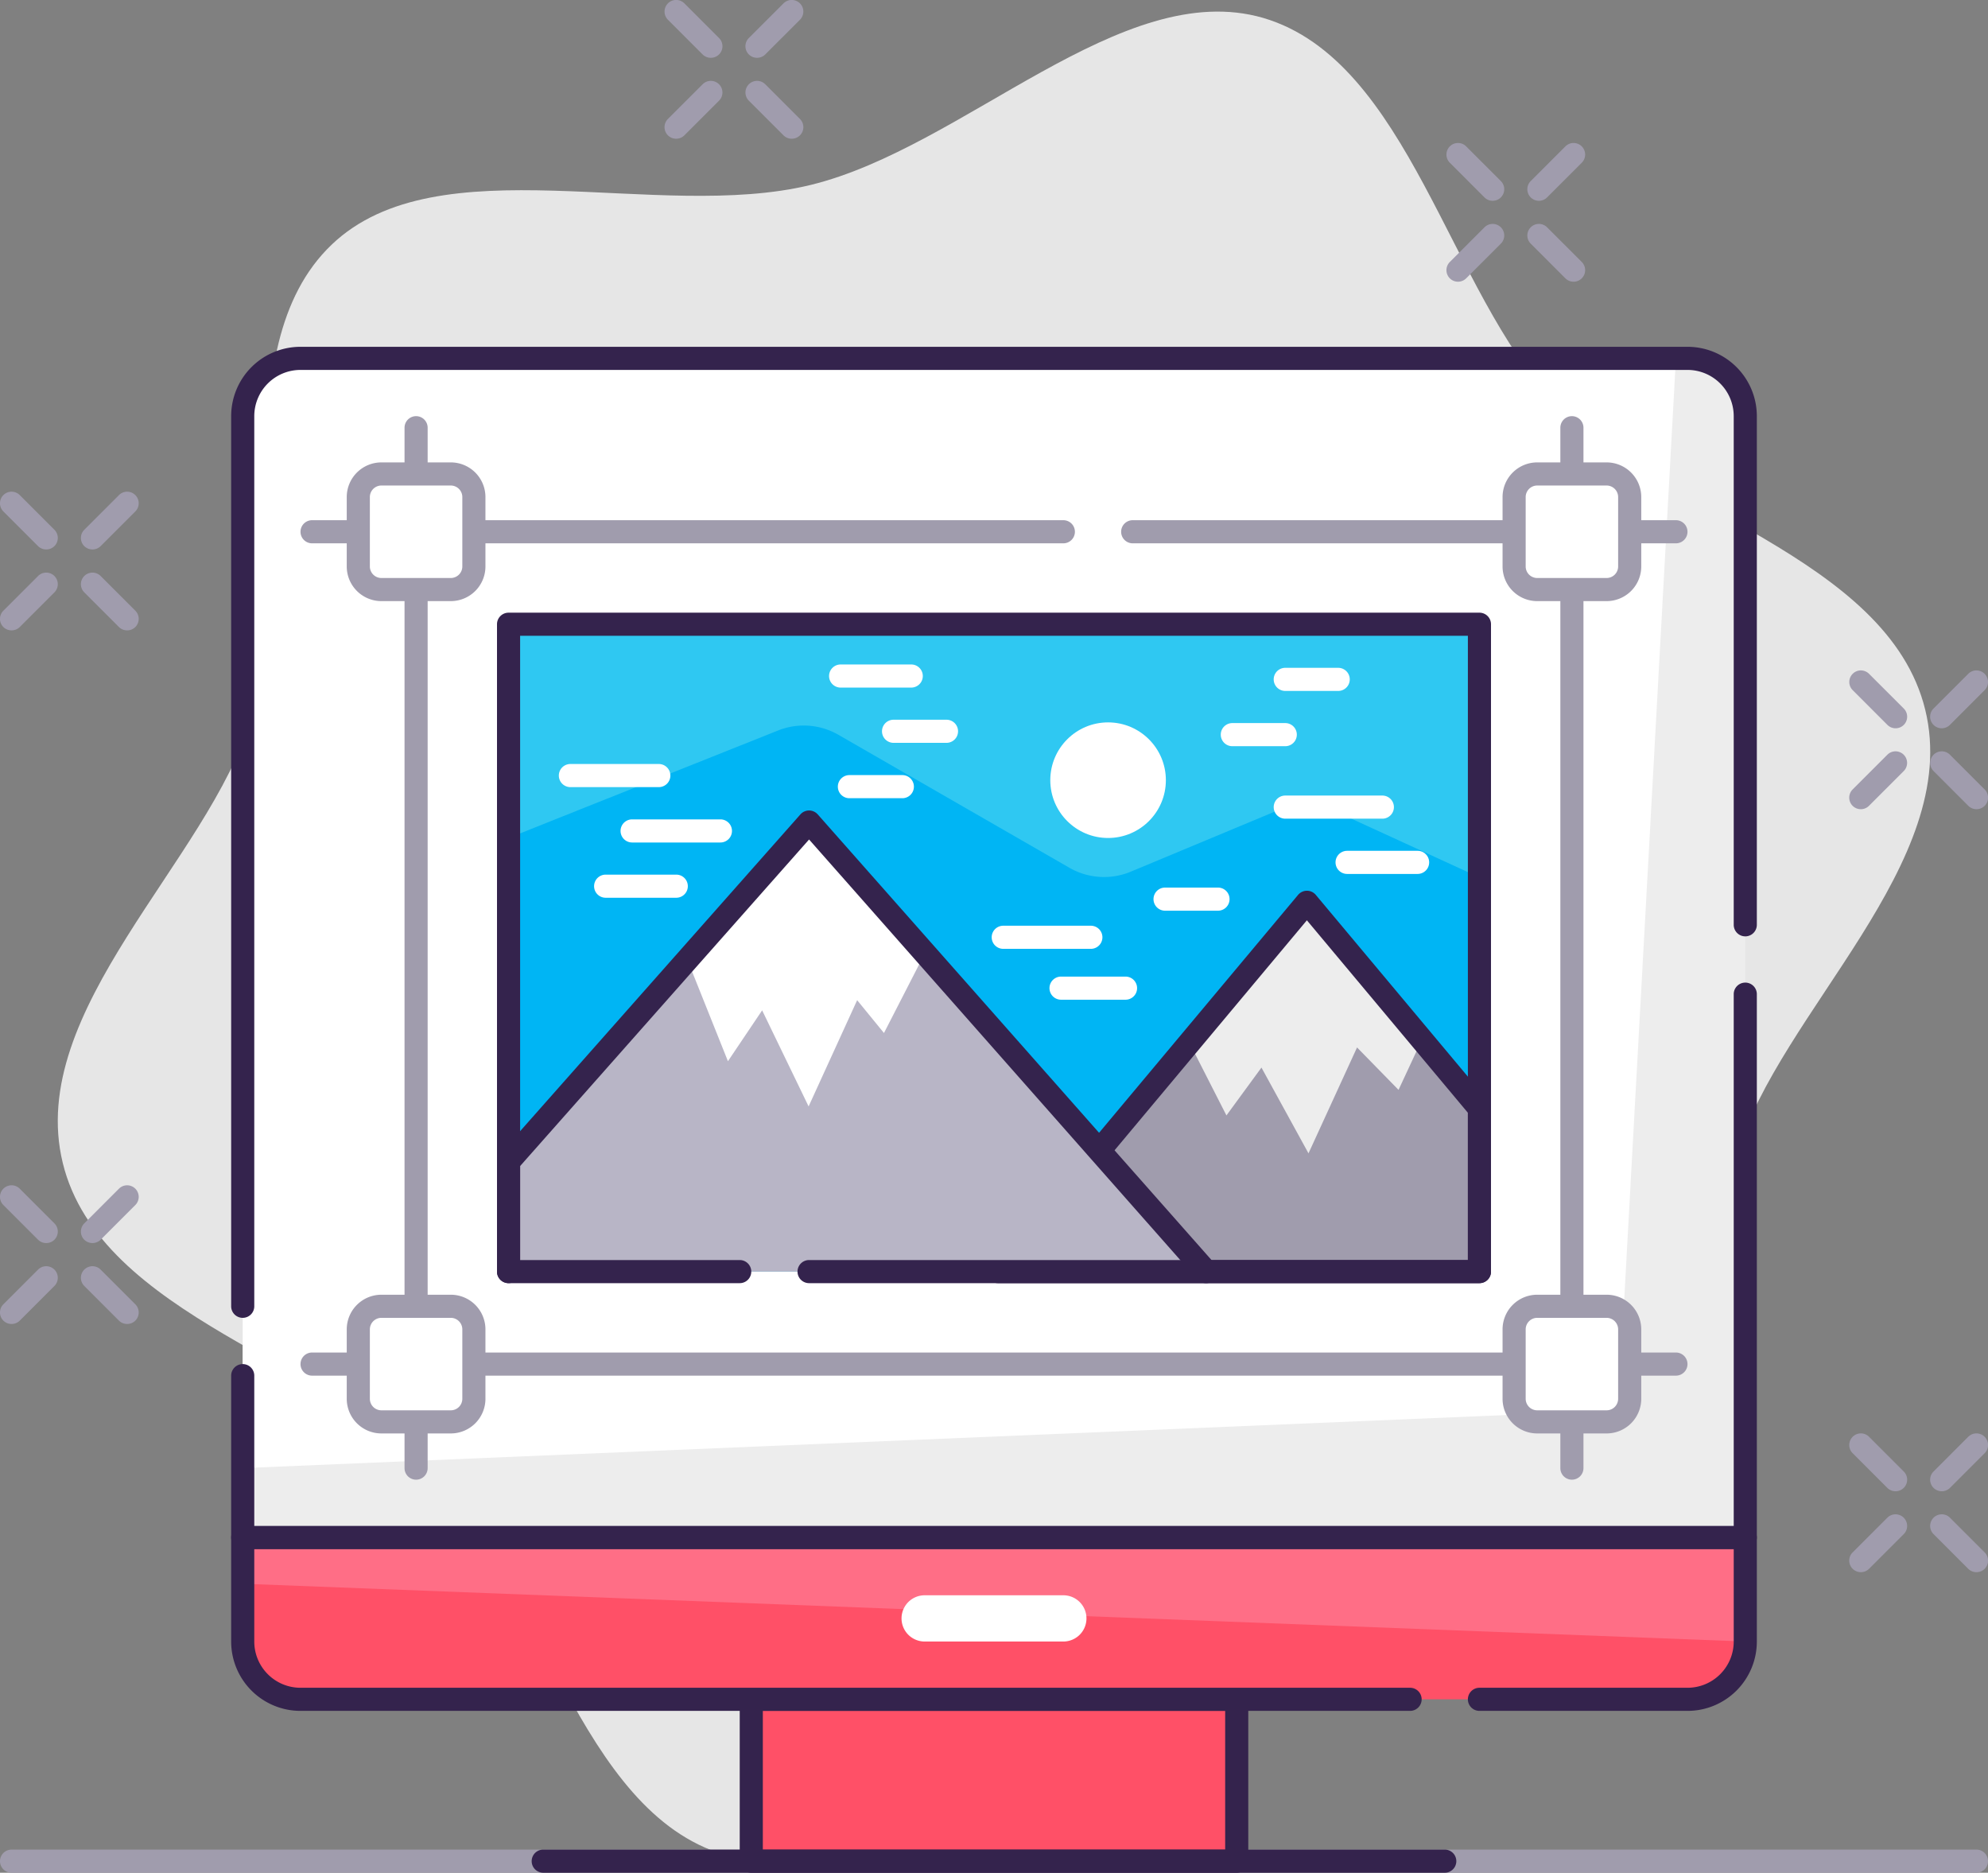 <svg xmlns="http://www.w3.org/2000/svg" viewBox="0 0 172 162"><rect x="0" y="0" width="172" height="162" fill="#808080" stroke="none"/><defs><style>.cls-1{fill:#e6e6e6;}.cls-2{fill:#a09cad;}.cls-3{fill:#ff5067;}.cls-4{fill:#34234d;}.cls-5{fill:#ff6e86;}.cls-6{fill:#ededed;}.cls-7{fill:#fff;}.cls-8{fill:#2fc8f2;}.cls-9{fill:#00b5f4;}.cls-10{fill:#b8b5c6;}</style></defs><title>Asset 71</title><g id="Layer_2" data-name="Layer 2"><g id="Layer_1-2" data-name="Layer 1"><path class="cls-1" d="M166.57,61.4C163.33,48.16,143.29,44,134.48,34.78,125.39,25.3,121.9,5.25,109.29,1.55,97.06-2,83.4,12.77,70.13,16S37.9,12.37,28.7,21.16c-9.5,9.07-3.35,28.48-7,41.07C18.06,74.43,2.2,87.36,5.43,100.6S28.71,118,37.52,127.22c9.09,9.48,12.58,29.53,25.19,33.23C74.94,164,88.6,149.23,101.88,146s32.22,3.63,41.42-5.16c9.5-9.07,3.35-28.48,7-41.07C153.94,87.57,169.8,74.64,166.57,61.4Z"/><path class="cls-2" d="M171,162H1a1,1,0,0,1,0-2H171a1,1,0,0,1,0,2Z"/><rect class="cls-3" x="65" y="147" width="42" height="14"/><path class="cls-4" d="M107,162H65a1,1,0,0,1-1-1V147a1,1,0,0,1,1-1h42a1,1,0,0,1,1,1v14A1,1,0,0,1,107,162Zm-41-2h40V148H66Z"/><path class="cls-3" d="M21,133H151a0,0,0,0,1,0,0v9a5,5,0,0,1-5,5H26a5,5,0,0,1-5-5v-9A0,0,0,0,1,21,133Z"/><polygon class="cls-5" points="151 142 21 137 21 133 151 133 151 142"/><path class="cls-4" d="M146,148H128a1,1,0,0,1,0-2h18a4,4,0,0,0,4-4v-8H22v8a4,4,0,0,0,4,4h96a1,1,0,0,1,0,2H26a6,6,0,0,1-6-6v-9a1,1,0,0,1,1-1H151a1,1,0,0,1,1,1v9A6,6,0,0,1,146,148Z"/><path class="cls-6" d="M26,31H146a5,5,0,0,1,5,5v97a0,0,0,0,1,0,0H21a0,0,0,0,1,0,0V36A5,5,0,0,1,26,31Z"/><path class="cls-7" d="M140,122,21,127V36a5,5,0,0,1,5-5H145Z"/><path class="cls-4" d="M21,114a1,1,0,0,1-1-1V36a6,6,0,0,1,6-6H146a6,6,0,0,1,6,6V80a1,1,0,0,1-2,0V36a4,4,0,0,0-4-4H26a4,4,0,0,0-4,4v77A1,1,0,0,1,21,114Z"/><path class="cls-4" d="M151,134H21a1,1,0,0,1-1-1V119a1,1,0,0,1,2,0v13H150V86a1,1,0,0,1,2,0v47A1,1,0,0,1,151,134Z"/><path class="cls-4" d="M125,162H47a1,1,0,0,1,0-2h78a1,1,0,0,1,0,2Z"/><path class="cls-7" d="M92,142H80a2,2,0,0,1,0-4H92a2,2,0,0,1,0,4Z"/><path class="cls-2" d="M145,47H98a1,1,0,0,1,0-2h47a1,1,0,0,1,0,2Z"/><path class="cls-2" d="M92,47H27a1,1,0,0,1,0-2H92a1,1,0,0,1,0,2Z"/><path class="cls-2" d="M145,119H27a1,1,0,0,1,0-2H145a1,1,0,0,1,0,2Z"/><path class="cls-2" d="M36,128a1,1,0,0,1-1-1V37a1,1,0,0,1,2,0v90A1,1,0,0,1,36,128Z"/><path class="cls-2" d="M136,128a1,1,0,0,1-1-1V37a1,1,0,0,1,2,0v90A1,1,0,0,1,136,128Z"/><rect class="cls-7" x="31" y="113" width="10" height="10" rx="2"/><path class="cls-2" d="M39,124H33a3,3,0,0,1-3-3v-6a3,3,0,0,1,3-3h6a3,3,0,0,1,3,3v6A3,3,0,0,1,39,124Zm-6-10a1,1,0,0,0-1,1v6a1,1,0,0,0,1,1h6a1,1,0,0,0,1-1v-6a1,1,0,0,0-1-1Z"/><rect class="cls-7" x="31" y="41" width="10" height="10" rx="2"/><path class="cls-2" d="M39,52H33a3,3,0,0,1-3-3V43a3,3,0,0,1,3-3h6a3,3,0,0,1,3,3v6A3,3,0,0,1,39,52ZM33,42a1,1,0,0,0-1,1v6a1,1,0,0,0,1,1h6a1,1,0,0,0,1-1V43a1,1,0,0,0-1-1Z"/><rect class="cls-7" x="131" y="113" width="10" height="10" rx="2"/><path class="cls-2" d="M139,124h-6a3,3,0,0,1-3-3v-6a3,3,0,0,1,3-3h6a3,3,0,0,1,3,3v6A3,3,0,0,1,139,124Zm-6-10a1,1,0,0,0-1,1v6a1,1,0,0,0,1,1h6a1,1,0,0,0,1-1v-6a1,1,0,0,0-1-1Z"/><rect class="cls-7" x="131" y="41" width="10" height="10" rx="2"/><path class="cls-2" d="M139,52h-6a3,3,0,0,1-3-3V43a3,3,0,0,1,3-3h6a3,3,0,0,1,3,3v6A3,3,0,0,1,139,52Zm-6-10a1,1,0,0,0-1,1v6a1,1,0,0,0,1,1h6a1,1,0,0,0,1-1V43a1,1,0,0,0-1-1Z"/><rect class="cls-8" x="44" y="54" width="84" height="56"/><path class="cls-9" d="M110.65,70.06,97.82,75.41a6,6,0,0,1-5.29-.34l-20-11.51a6,6,0,0,0-5.21-.37L44,72.49V108h84V75.9l-12.54-5.75A6,6,0,0,0,110.65,70.06Z"/><polygon class="cls-2" points="128 95.9 113.07 78.06 95.09 99.55 104.33 110 128 110 128 95.9"/><polygon class="cls-6" points="102.91 90.21 106.11 96.49 109.14 92.35 113.21 99.77 117.41 90.61 121 94.28 123.02 89.94 113.07 78.06 102.91 90.21"/><path class="cls-4" d="M128,111H86.35a1,1,0,0,1-.91-.58,1,1,0,0,1,.14-1.06l26.73-31.95a1,1,0,0,1,1.53,0l14.93,17.84a1,1,0,0,1,.23.65V110A1,1,0,0,1,128,111Zm-39.51-2H127V96.26L113.07,79.61Z"/><polygon class="cls-10" points="69.96 71.11 44 100.49 44 110 104.33 110 69.96 71.11"/><polygon class="cls-7" points="59.46 83 62.98 91.8 65.94 87.4 69.96 95.71 74.16 86.52 76.48 89.36 80.01 82.48 69.96 71.11 59.46 83"/><path class="cls-4" d="M104.33,111a1,1,0,0,1-.75-.34L70,72.62,45,100.87V110a1,1,0,0,1-2,0v-9.51a1,1,0,0,1,.25-.66l26-29.38a1,1,0,0,1,1.5,0l34.37,38.89a1,1,0,0,1-.09,1.41A1,1,0,0,1,104.33,111Z"/><path class="cls-4" d="M128,111H70a1,1,0,0,1,0-2h57V55H45v54H64a1,1,0,0,1,0,2H44a1,1,0,0,1-1-1V54a1,1,0,0,1,1-1h84a1,1,0,0,1,1,1v56A1,1,0,0,1,128,111Z"/><circle class="cls-7" cx="95.87" cy="67.49" r="5"/><path class="cls-7" d="M57,68.09H49.35a1,1,0,1,1,0-2H57a1,1,0,0,1,0,2Z"/><path class="cls-7" d="M62.33,72.88H54.69a1,1,0,0,1,0-2h7.64a1,1,0,0,1,0,2Z"/><path class="cls-7" d="M58.51,77.66H52.4a1,1,0,0,1,0-2h6.11a1,1,0,0,1,0,2Z"/><path class="cls-7" d="M119.6,70.82h-8.4a1,1,0,1,1,0-2h8.4a1,1,0,0,1,0,2Z"/><path class="cls-7" d="M111.2,64.55h-4.58a1,1,0,0,1,0-2h4.58a1,1,0,0,1,0,2Z"/><path class="cls-7" d="M115.78,59.77H111.2a1,1,0,0,1,0-2h4.58a1,1,0,0,1,0,2Z"/><path class="cls-7" d="M105.38,78.78H100.8a1,1,0,1,1,0-2h4.58a1,1,0,0,1,0,2Z"/><path class="cls-7" d="M94.38,82.08H86.8a1,1,0,0,1,0-2h7.58a1,1,0,0,1,0,2Z"/><path class="cls-7" d="M97.38,86.48H91.8a1,1,0,0,1,0-2h5.58a1,1,0,0,1,0,2Z"/><path class="cls-7" d="M78.07,69.05H73.49a1,1,0,0,1,0-2h4.58a1,1,0,0,1,0,2Z"/><path class="cls-7" d="M122.65,75.6h-6.1a1,1,0,1,1,0-2h6.1a1,1,0,0,1,0,2Z"/><path class="cls-7" d="M78.84,59.48H72.73a1,1,0,0,1,0-2h6.11a1,1,0,0,1,0,2Z"/><path class="cls-7" d="M81.89,64.26H77.31a1,1,0,1,1,0-2h4.58a1,1,0,0,1,0,2Z"/><path class="cls-2" d="M164,63a1,1,0,0,1-.71-.3l-3-3a1,1,0,0,1,0-1.41,1,1,0,0,1,1.42,0l3,3A1,1,0,0,1,164,63Z"/><path class="cls-2" d="M171,70a1,1,0,0,1-.71-.3l-3-3a1,1,0,0,1,0-1.41,1,1,0,0,1,1.42,0l3,3A1,1,0,0,1,171,70Z"/><path class="cls-2" d="M161,70a1,1,0,0,1-.71-1.71l3-3a1,1,0,0,1,1.42,0,1,1,0,0,1,0,1.41l-3,3A1,1,0,0,1,161,70Z"/><path class="cls-2" d="M168,63a1,1,0,0,1-.71-1.71l3-3a1,1,0,0,1,1.42,0,1,1,0,0,1,0,1.41l-3,3A1,1,0,0,1,168,63Z"/><path class="cls-2" d="M164,129a1,1,0,0,1-.71-.29l-3-3a1,1,0,0,1,1.42-1.42l3,3a1,1,0,0,1,0,1.42A1,1,0,0,1,164,129Z"/><path class="cls-2" d="M171,136a1,1,0,0,1-.71-.29l-3-3a1,1,0,0,1,1.42-1.42l3,3a1,1,0,0,1,0,1.42A1,1,0,0,1,171,136Z"/><path class="cls-2" d="M161,136a1,1,0,0,1-.71-.29,1,1,0,0,1,0-1.42l3-3a1,1,0,0,1,1.42,1.42l-3,3A1,1,0,0,1,161,136Z"/><path class="cls-2" d="M168,129a1,1,0,0,1-.71-.29,1,1,0,0,1,0-1.42l3-3a1,1,0,1,1,1.42,1.42l-3,3A1,1,0,0,1,168,129Z"/><path class="cls-2" d="M61.5,5a1,1,0,0,1-.71-.29l-3-3A1,1,0,0,1,59.21.29l3,3a1,1,0,0,1,0,1.42A1,1,0,0,1,61.5,5Z"/><path class="cls-2" d="M68.5,12a1,1,0,0,1-.71-.29l-3-3a1,1,0,1,1,1.42-1.42l3,3a1,1,0,0,1,0,1.42A1,1,0,0,1,68.5,12Z"/><path class="cls-2" d="M58.5,12a1,1,0,0,1-.71-.29,1,1,0,0,1,0-1.42l3-3a1,1,0,1,1,1.42,1.42l-3,3A1,1,0,0,1,58.5,12Z"/><path class="cls-2" d="M65.5,5a1,1,0,0,1-.71-.29,1,1,0,0,1,0-1.42l3-3a1,1,0,0,1,1.42,1.42l-3,3A1,1,0,0,1,65.5,5Z"/><path class="cls-2" d="M4,107.53a1,1,0,0,1-.71-.29l-3-3a1,1,0,0,1,1.42-1.41l3,3a1,1,0,0,1,0,1.41A1,1,0,0,1,4,107.53Z"/><path class="cls-2" d="M11,114.53a1,1,0,0,1-.71-.29l-3-3a1,1,0,1,1,1.42-1.41l3,3a1,1,0,0,1,0,1.41A1,1,0,0,1,11,114.53Z"/><path class="cls-2" d="M1,114.53a1,1,0,0,1-.71-.29,1,1,0,0,1,0-1.41l3-3a1,1,0,0,1,1.42,1.41l-3,3A1,1,0,0,1,1,114.53Z"/><path class="cls-2" d="M8,107.53a1,1,0,0,1-.71-.29,1,1,0,0,1,0-1.41l3-3a1,1,0,0,1,1.42,1.41l-3,3A1,1,0,0,1,8,107.53Z"/><path class="cls-2" d="M4,47.53a1,1,0,0,1-.71-.29l-3-3a1,1,0,1,1,1.42-1.41l3,3a1,1,0,0,1,0,1.41A1,1,0,0,1,4,47.53Z"/><path class="cls-2" d="M11,54.53a1,1,0,0,1-.71-.29l-3-3a1,1,0,1,1,1.42-1.41l3,3a1,1,0,0,1,0,1.41A1,1,0,0,1,11,54.53Z"/><path class="cls-2" d="M1,54.53a1,1,0,0,1-.71-.29,1,1,0,0,1,0-1.41l3-3a1,1,0,1,1,1.42,1.41l-3,3A1,1,0,0,1,1,54.53Z"/><path class="cls-2" d="M8,47.53a1,1,0,0,1-.71-.29,1,1,0,0,1,0-1.41l3-3a1,1,0,1,1,1.42,1.41l-3,3A1,1,0,0,1,8,47.53Z"/><path class="cls-2" d="M129.15,17.37a1,1,0,0,1-.71-.29l-3-3a1,1,0,0,1,0-1.42,1,1,0,0,1,1.41,0l3,3a1,1,0,0,1-.7,1.71Z"/><path class="cls-2" d="M136.15,24.37a1,1,0,0,1-.71-.29l-3-3a1,1,0,0,1,0-1.42,1,1,0,0,1,1.41,0l3,3a1,1,0,0,1-.7,1.71Z"/><path class="cls-2" d="M126.15,24.37a1,1,0,0,1-.71-1.71l3-3a1,1,0,0,1,1.41,0,1,1,0,0,1,0,1.42l-3,3A1,1,0,0,1,126.15,24.37Z"/><path class="cls-2" d="M133.15,17.37a1,1,0,0,1-.71-1.71l3-3a1,1,0,0,1,1.41,0,1,1,0,0,1,0,1.42l-3,3A1,1,0,0,1,133.15,17.37Z"/></g></g></svg>